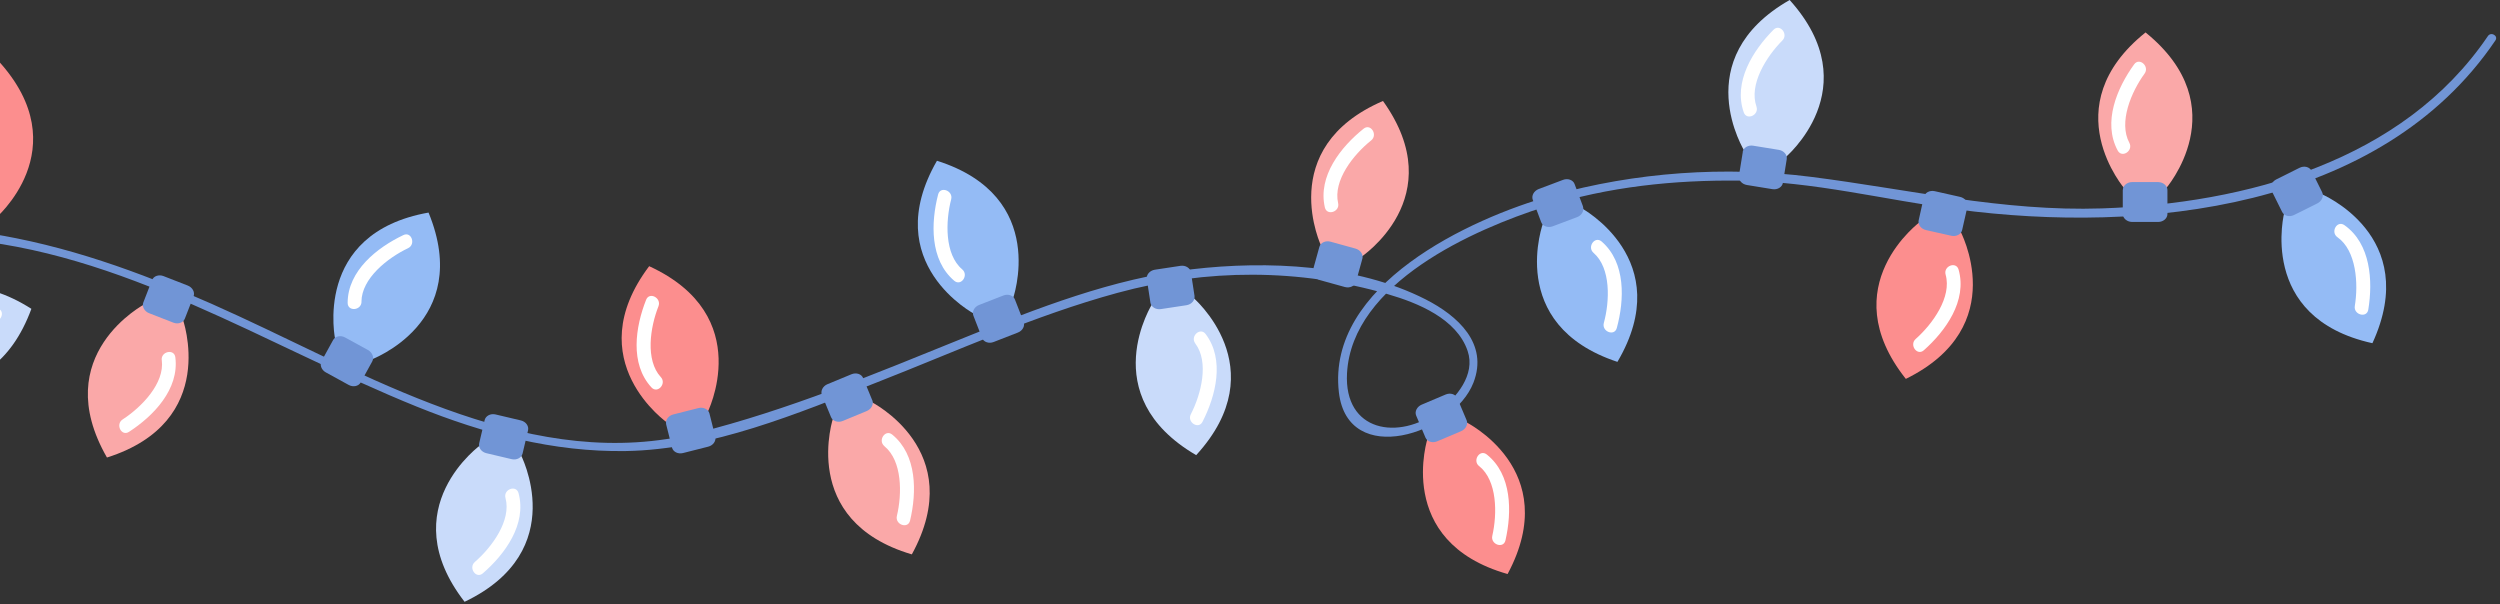 <svg width="360" height="87" viewBox="0 0 360 87" fill="none" xmlns="http://www.w3.org/2000/svg">
<rect x="0" y="0" width="360" height="87" fill="#333333" stroke="none"/>
<g clip-path="url(#clip0_120_331)">
<path d="M-97.55 18.12C-88.11 20.45 -78.76 23.27 -69.53 26.32C-54.82 31.18 -38.35 36.55 -26.31 46.67C-22.22 50.11 -18.82 54.92 -21.6 60.27C-24.13 65.14 -29.19 58.91 -30.61 56.46C-33.28 51.85 -33.97 45.88 -31.14 41.21C-26.39 33.39 -14.12 33.81 -6.34 34.37C17.58 36.11 38.32 49.79 60.03 58.56C69.63 62.44 79.71 65.12 90.12 64.95C102.49 64.75 114.83 59.54 126.18 55.1C137.68 50.6 148.95 45.44 160.89 42.18C173.74 38.67 187.06 38.64 199.87 42.37C204.17 43.62 209.77 45.9 211.34 50.54C212.5 53.96 209.73 57.27 207.2 59.17C201.39 63.52 193.51 62.18 193.97 53.75C194.69 40.74 212.22 33.03 222.53 29.75C231.56 26.88 241.11 25.9 250.54 26.01C261.15 26.13 271.38 28.78 281.84 30.16C308.66 33.71 342.8 30.25 359.34 5.82C359.79 5.15 358.71 4.53 358.26 5.19C346.04 23.24 323.35 29.32 302.68 30.01C288.38 30.49 274.8 27.24 260.73 25.46C248.31 23.89 235.55 24.78 223.5 28.15C211.62 31.48 191 41.07 192.8 56.5C194.08 67.47 209.28 62.5 212.17 55.12C214.37 49.49 209.93 45.47 205.27 43.1C195.36 38.07 182.5 37.51 171.68 38.77C160.25 40.1 149.37 44.38 138.78 48.66C126.14 53.77 113.55 59.04 100.29 62.36C77.12 68.18 54.6 54.87 34.35 45.51C24.06 40.75 13.5 36.55 2.35 34.31C-6.55 32.53 -16.91 31.59 -25.51 35.15C-35.1 39.11 -36.14 49.91 -31.15 57.99C-29.63 60.45 -26.97 63.43 -23.79 63.24C-20.53 63.04 -19.34 58.7 -19.26 56.08C-18.91 45.44 -36.46 38.27 -43.98 34.81C-57.79 28.45 -72.41 23.79 -87.01 19.65C-90.4 18.69 -93.81 17.75 -97.23 16.91C-98.01 16.72 -98.34 17.92 -97.56 18.12H-97.55Z" fill="#7195D6"/>
<path d="M-17.81 48.95L-16.88 51.7L-15.95 54.45C-15.95 54.45 -1.38 60.53 4.52 44.47C-9.91 35.29 -17.81 48.95 -17.81 48.95Z" fill="#C9DBFA"/>
<path d="M-11.28 47.39C-9 44.94 -4.25 45.29 -1.13 46.25C0.1 46.63 0.89 44.78 -0.35 44.4C-4.36 43.17 -9.71 42.76 -12.87 46.16C-13.75 47.11 -12.15 48.33 -11.28 47.39Z" fill="white"/>
<path d="M-6.54 30.68L-3.67 31.13L-0.8 31.58C-0.8 31.58 11.32 21.47 -0.19 8.81C-15 17.37 -6.53 30.69 -6.53 30.69L-6.54 30.68Z" fill="#FC8E8E"/>
<path d="M26.29 45.87L23.59 44.82L20.88 43.77C20.88 43.77 6.88 51.05 15.4 65.88L15.42 65.83V65.88C31.71 60.7 26.29 45.87 26.29 45.87Z" fill="#FAA8A8"/>
<path d="M26.62 45.88C26.39 46.47 25.64 46.73 24.96 46.46L21.47 45.1C20.78 44.83 20.41 44.13 20.64 43.55L21.89 40.34C22.12 39.75 22.87 39.49 23.55 39.76L27.04 41.12C27.73 41.39 28.1 42.09 27.87 42.67L26.62 45.88Z" fill="#7195D6"/>
<path d="M23.3 51.88C23.72 55.2 20.4 58.62 17.66 60.4C16.58 61.1 17.49 62.89 18.57 62.19C22.09 59.91 25.83 56.06 25.25 51.45C25.09 50.17 23.13 50.61 23.29 51.88H23.3Z" fill="white"/>
<path d="M48.29 49.01L50.83 50.41H50.85H50.84L53.38 51.81C53.38 51.81 68.22 46.44 61.71 30.61C44.87 33.6 48.29 49.01 48.29 49.01Z" fill="#94BBF5"/>
<path d="M47.97 48.96C48.27 48.41 49.05 48.24 49.7 48.6L52.98 50.4C53.63 50.76 53.91 51.5 53.6 52.05L51.94 55.07C51.64 55.62 50.86 55.79 50.21 55.43L46.93 53.63C46.28 53.28 46 52.53 46.31 51.98L47.97 48.96Z" fill="#7195D6"/>
<path d="M52.05 43.44C52.07 40.1 55.81 37.14 58.76 35.74C59.92 35.19 59.25 33.29 58.09 33.85C54.3 35.65 50.08 38.98 50.06 43.61C50.06 44.91 52.05 44.73 52.06 43.44H52.05Z" fill="white"/>
<path d="M74.93 65.35L72.11 64.68L69.29 64.01C69.29 64.01 56.42 73.14 66.9 86.66C82.34 79.29 74.93 65.35 74.93 65.35Z" fill="#C9DBFA"/>
<path d="M75.25 65.31C75.1 65.92 74.4 66.29 73.68 66.12L70.04 65.26C69.32 65.09 68.86 64.45 69 63.84L69.79 60.49C69.94 59.88 70.64 59.51 71.36 59.68L75 60.54C75.72 60.71 76.18 61.35 76.04 61.96L75.25 65.31Z" fill="#7195D6"/>
<path d="M72.79 71.71C73.66 74.94 70.85 78.78 68.38 80.92C67.41 81.76 68.55 83.41 69.53 82.56C72.7 79.82 75.88 75.49 74.67 71.01C74.33 69.76 72.45 70.47 72.79 71.71Z" fill="white"/>
<path d="M96.2 60.94L99.01 60.23L101.82 59.52C101.82 59.52 109.02 45.48 93.48 38.33C83.19 52 96.19 60.95 96.19 60.95L96.2 60.94Z" fill="#FC8E8E"/>
<path d="M95.93 61.12C95.78 60.51 96.23 59.86 96.95 59.68L100.58 58.76C101.29 58.58 102.01 58.93 102.16 59.54L103 62.88C103.15 63.49 102.7 64.14 101.98 64.32L98.35 65.24C97.64 65.42 96.93 65.07 96.77 64.46L95.93 61.12Z" fill="#7195D6"/>
<path d="M95.16 54.31C92.9 51.85 93.62 47.14 94.82 44.1C95.29 42.9 93.51 41.97 93.04 43.17C91.5 47.07 90.67 52.38 93.81 55.79C94.69 56.74 96.03 55.25 95.16 54.3V54.31Z" fill="white"/>
<path d="M125.37 57.83L122.69 58.94L120.01 60.05C120.01 60.05 114.9 74.98 131.3 79.83L131.28 79.78L131.31 79.82C139.53 64.82 125.38 57.83 125.38 57.83H125.37Z" fill="#FAA8A8"/>
<path d="M125.61 57.62C125.85 58.2 125.49 58.91 124.81 59.19L121.35 60.62C120.67 60.9 119.91 60.65 119.67 60.07L118.36 56.89C118.12 56.31 118.48 55.6 119.16 55.32L122.62 53.89C123.3 53.61 124.06 53.86 124.29 54.44L125.6 57.62H125.61Z" fill="#7195D6"/>
<path d="M127.35 64.25C129.94 66.36 129.91 71.13 129.15 74.3C128.86 75.55 130.75 76.22 131.05 74.96C132.02 70.88 132.07 65.51 128.48 62.58C127.48 61.76 126.36 63.44 127.36 64.25H127.35Z" fill="white"/>
<path d="M140.41 45.25L143.11 44.2L145.82 43.15C145.82 43.15 151.24 28.33 134.93 23.15L134.95 23.2L134.92 23.15C126.39 37.98 140.4 45.26 140.4 45.26L140.41 45.25Z" fill="#94BBF5"/>
<path d="M140.17 45.46C139.94 44.87 140.31 44.17 141 43.91L144.49 42.55C145.18 42.28 145.93 42.55 146.15 43.13L147.4 46.34C147.63 46.93 147.26 47.63 146.57 47.89L143.08 49.25C142.39 49.52 141.64 49.25 141.42 48.67L140.17 45.46Z" fill="#7195D6"/>
<path d="M138.56 38.79C136.01 36.63 136.15 31.87 136.97 28.7C137.29 27.46 135.41 26.75 135.09 28C134.04 32.06 133.88 37.43 137.41 40.43C138.4 41.27 139.54 39.62 138.56 38.79Z" fill="white"/>
<path d="M171.73 42.76L168.86 43.2L165.99 43.64C165.99 43.64 157.47 56.93 172.25 65.54C183.81 52.92 171.72 42.77 171.72 42.77L171.73 42.76Z" fill="#C9DBFA"/>
<path d="M172.01 42.61C172.1 43.23 171.59 43.83 170.86 43.95L167.16 44.51C166.43 44.62 165.76 44.2 165.66 43.58L165.14 40.18C165.05 39.56 165.56 38.96 166.29 38.84L169.99 38.28C170.72 38.17 171.39 38.59 171.49 39.21L172.01 42.61Z" fill="#7195D6"/>
<path d="M172.12 49.46C174.14 52.13 172.97 56.75 171.48 59.65C170.89 60.79 172.58 61.89 173.16 60.74C175.07 57.01 176.4 51.8 173.61 48.1C172.83 47.07 171.35 48.43 172.12 49.45V49.46Z" fill="white"/>
<path d="M190.31 35.52L193.11 36.3L195.9 37.08C195.9 37.08 209.11 28.45 199.15 14.54C183.44 21.32 190.3 35.53 190.3 35.53L190.31 35.52Z" fill="#FAA8A8"/>
<path d="M189.99 35.55C190.16 34.94 190.88 34.61 191.59 34.8L195.2 35.8C195.91 36 196.35 36.66 196.18 37.26L195.26 40.58C195.09 41.19 194.37 41.53 193.66 41.33L190.05 40.33C189.34 40.13 188.9 39.47 189.07 38.87L189.99 35.55Z" fill="#7195D6"/>
<path d="M192.69 29.25C191.94 25.99 194.9 22.25 197.45 20.22C198.45 19.41 197.37 17.72 196.36 18.53C193.09 21.15 189.74 25.36 190.78 29.87C191.07 31.13 192.98 30.5 192.69 29.25Z" fill="white"/>
<path d="M210.96 60.73L208.29 61.861L205.61 62.99C205.61 62.99 200.64 77.971 217.09 82.66L217.07 82.611L217.1 82.65C225.18 67.57 210.97 60.71 210.97 60.71L210.96 60.73Z" fill="#FC8E8E"/>
<path d="M211.19 60.51C211.44 61.09 211.08 61.8 210.4 62.09L206.95 63.55C206.27 63.84 205.52 63.6 205.27 63.02L203.93 59.85C203.68 59.27 204.04 58.56 204.72 58.27L208.17 56.81C208.85 56.52 209.6 56.76 209.85 57.34L211.19 60.51Z" fill="#7195D6"/>
<path d="M213 67.12C215.61 69.21 215.62 73.97 214.89 77.16C214.61 78.41 216.51 79.07 216.79 77.8C217.72 73.71 217.73 68.34 214.1 65.45C213.09 64.64 211.99 66.32 212.99 67.12H213Z" fill="white"/>
<path d="M227.69 29.94L224.97 30.96L222.25 31.98C222.25 31.98 216.67 46.74 232.91 52.11C241.6 37.38 227.68 29.94 227.68 29.94H227.69Z" fill="#94BBF5"/>
<path d="M227.94 29.73C228.16 30.32 227.78 31.02 227.09 31.27L223.59 32.59C222.9 32.85 222.15 32.58 221.93 31.99L220.72 28.77C220.5 28.18 220.88 27.49 221.57 27.22L225.08 25.9C225.77 25.64 226.52 25.91 226.74 26.5L227.95 29.72L227.94 29.73Z" fill="#7195D6"/>
<path d="M229.47 36.41C231.99 38.6 231.81 43.36 230.95 46.51C230.62 47.75 232.49 48.48 232.82 47.23C233.92 43.19 234.14 37.82 230.64 34.78C229.66 33.93 228.5 35.57 229.47 36.41Z" fill="white"/>
<path d="M251.26 21.84L254.12 22.3L256.99 22.76C256.99 22.76 269.16 12.71 257.71 0C242.85 8.48 251.25 21.84 251.25 21.84H251.26Z" fill="#C9DBFA"/>
<path d="M250.94 21.9C251.04 21.28 251.72 20.86 252.45 20.98L256.15 21.58C256.88 21.7 257.39 22.3 257.29 22.92L256.74 26.32C256.64 26.94 255.96 27.36 255.24 27.24L251.55 26.64C250.82 26.52 250.31 25.92 250.41 25.3L250.96 21.9H250.94Z" fill="#7195D6"/>
<path d="M252.93 15.34C251.82 12.18 254.35 8.15 256.66 5.83C257.57 4.92 256.3 3.36 255.39 4.28C252.43 7.25 249.57 11.8 251.1 16.18C251.53 17.4 253.35 16.56 252.93 15.35V15.34Z" fill="white"/>
<path d="M282.23 33.16L279.4 32.52L276.57 31.88C276.57 31.88 263.8 41.16 274.44 54.56C289.79 47.01 282.23 33.16 282.23 33.16Z" fill="#FC8E8E"/>
<path d="M282.55 33.12C282.41 33.74 281.71 34.11 280.99 33.95L277.34 33.13C276.62 32.97 276.15 32.33 276.29 31.72L277.04 28.36C277.18 27.74 277.88 27.37 278.6 27.53L282.25 28.35C282.97 28.51 283.44 29.15 283.31 29.76L282.55 33.12Z" fill="#7195D6"/>
<path d="M280.17 39.55C281.08 42.77 278.31 46.64 275.86 48.81C274.9 49.66 276.06 51.3 277.03 50.44C280.17 47.66 283.3 43.3 282.04 38.83C281.69 37.58 279.82 38.31 280.17 39.55Z" fill="white"/>
<path d="M306 27.25H308.9V27.24V27.26H311.8C311.8 27.26 322.25 15.44 308.96 4.67C295.61 15.37 306 27.25 306 27.25Z" fill="#FAA8A8"/>
<path d="M305.69 27.36C305.69 26.73 306.3 26.22 307.03 26.22H310.77C311.51 26.23 312.11 26.75 312.11 27.38V30.82C312.11 31.45 311.5 31.97 310.76 31.96H307.02C306.28 31.95 305.68 31.43 305.68 30.8V27.36H305.69Z" fill="#7195D6"/>
<path d="M306.63 20.57C305.04 17.63 306.9 13.24 308.82 10.6C309.57 9.56 308.08 8.22 307.32 9.26C304.86 12.66 302.75 17.6 304.95 21.68C305.57 22.82 307.23 21.7 306.63 20.57Z" fill="white"/>
<path d="M334.163 27.9L331.563 29.19L328.963 30.48C328.963 30.48 324.913 45.73 341.623 49.42L341.603 49.37L341.633 49.41C348.783 33.87 334.173 27.89 334.173 27.89L334.163 27.9Z" fill="#94BBF5"/>
<path d="M334.383 27.67C334.663 28.23 334.353 28.97 333.693 29.29L330.343 30.96C329.683 31.29 328.913 31.09 328.633 30.53L327.103 27.45C326.823 26.88 327.133 26.16 327.793 25.83L331.143 24.16C331.803 23.83 332.573 24.03 332.853 24.59L334.383 27.67Z" fill="#7195D6"/>
<path d="M336.593 34.16C339.323 36.08 339.623 40.84 339.093 44.06C338.883 45.33 340.823 45.86 341.033 44.59C341.713 40.46 341.393 35.09 337.593 32.42C336.533 31.68 335.543 33.42 336.593 34.16Z" fill="white"/>
</g>
<defs>
<clipPath id="clip0_120_331">
<rect width="457.45" height="86.66" fill="white" transform="translate(-98)"/>
</clipPath>
</defs>
</svg>
